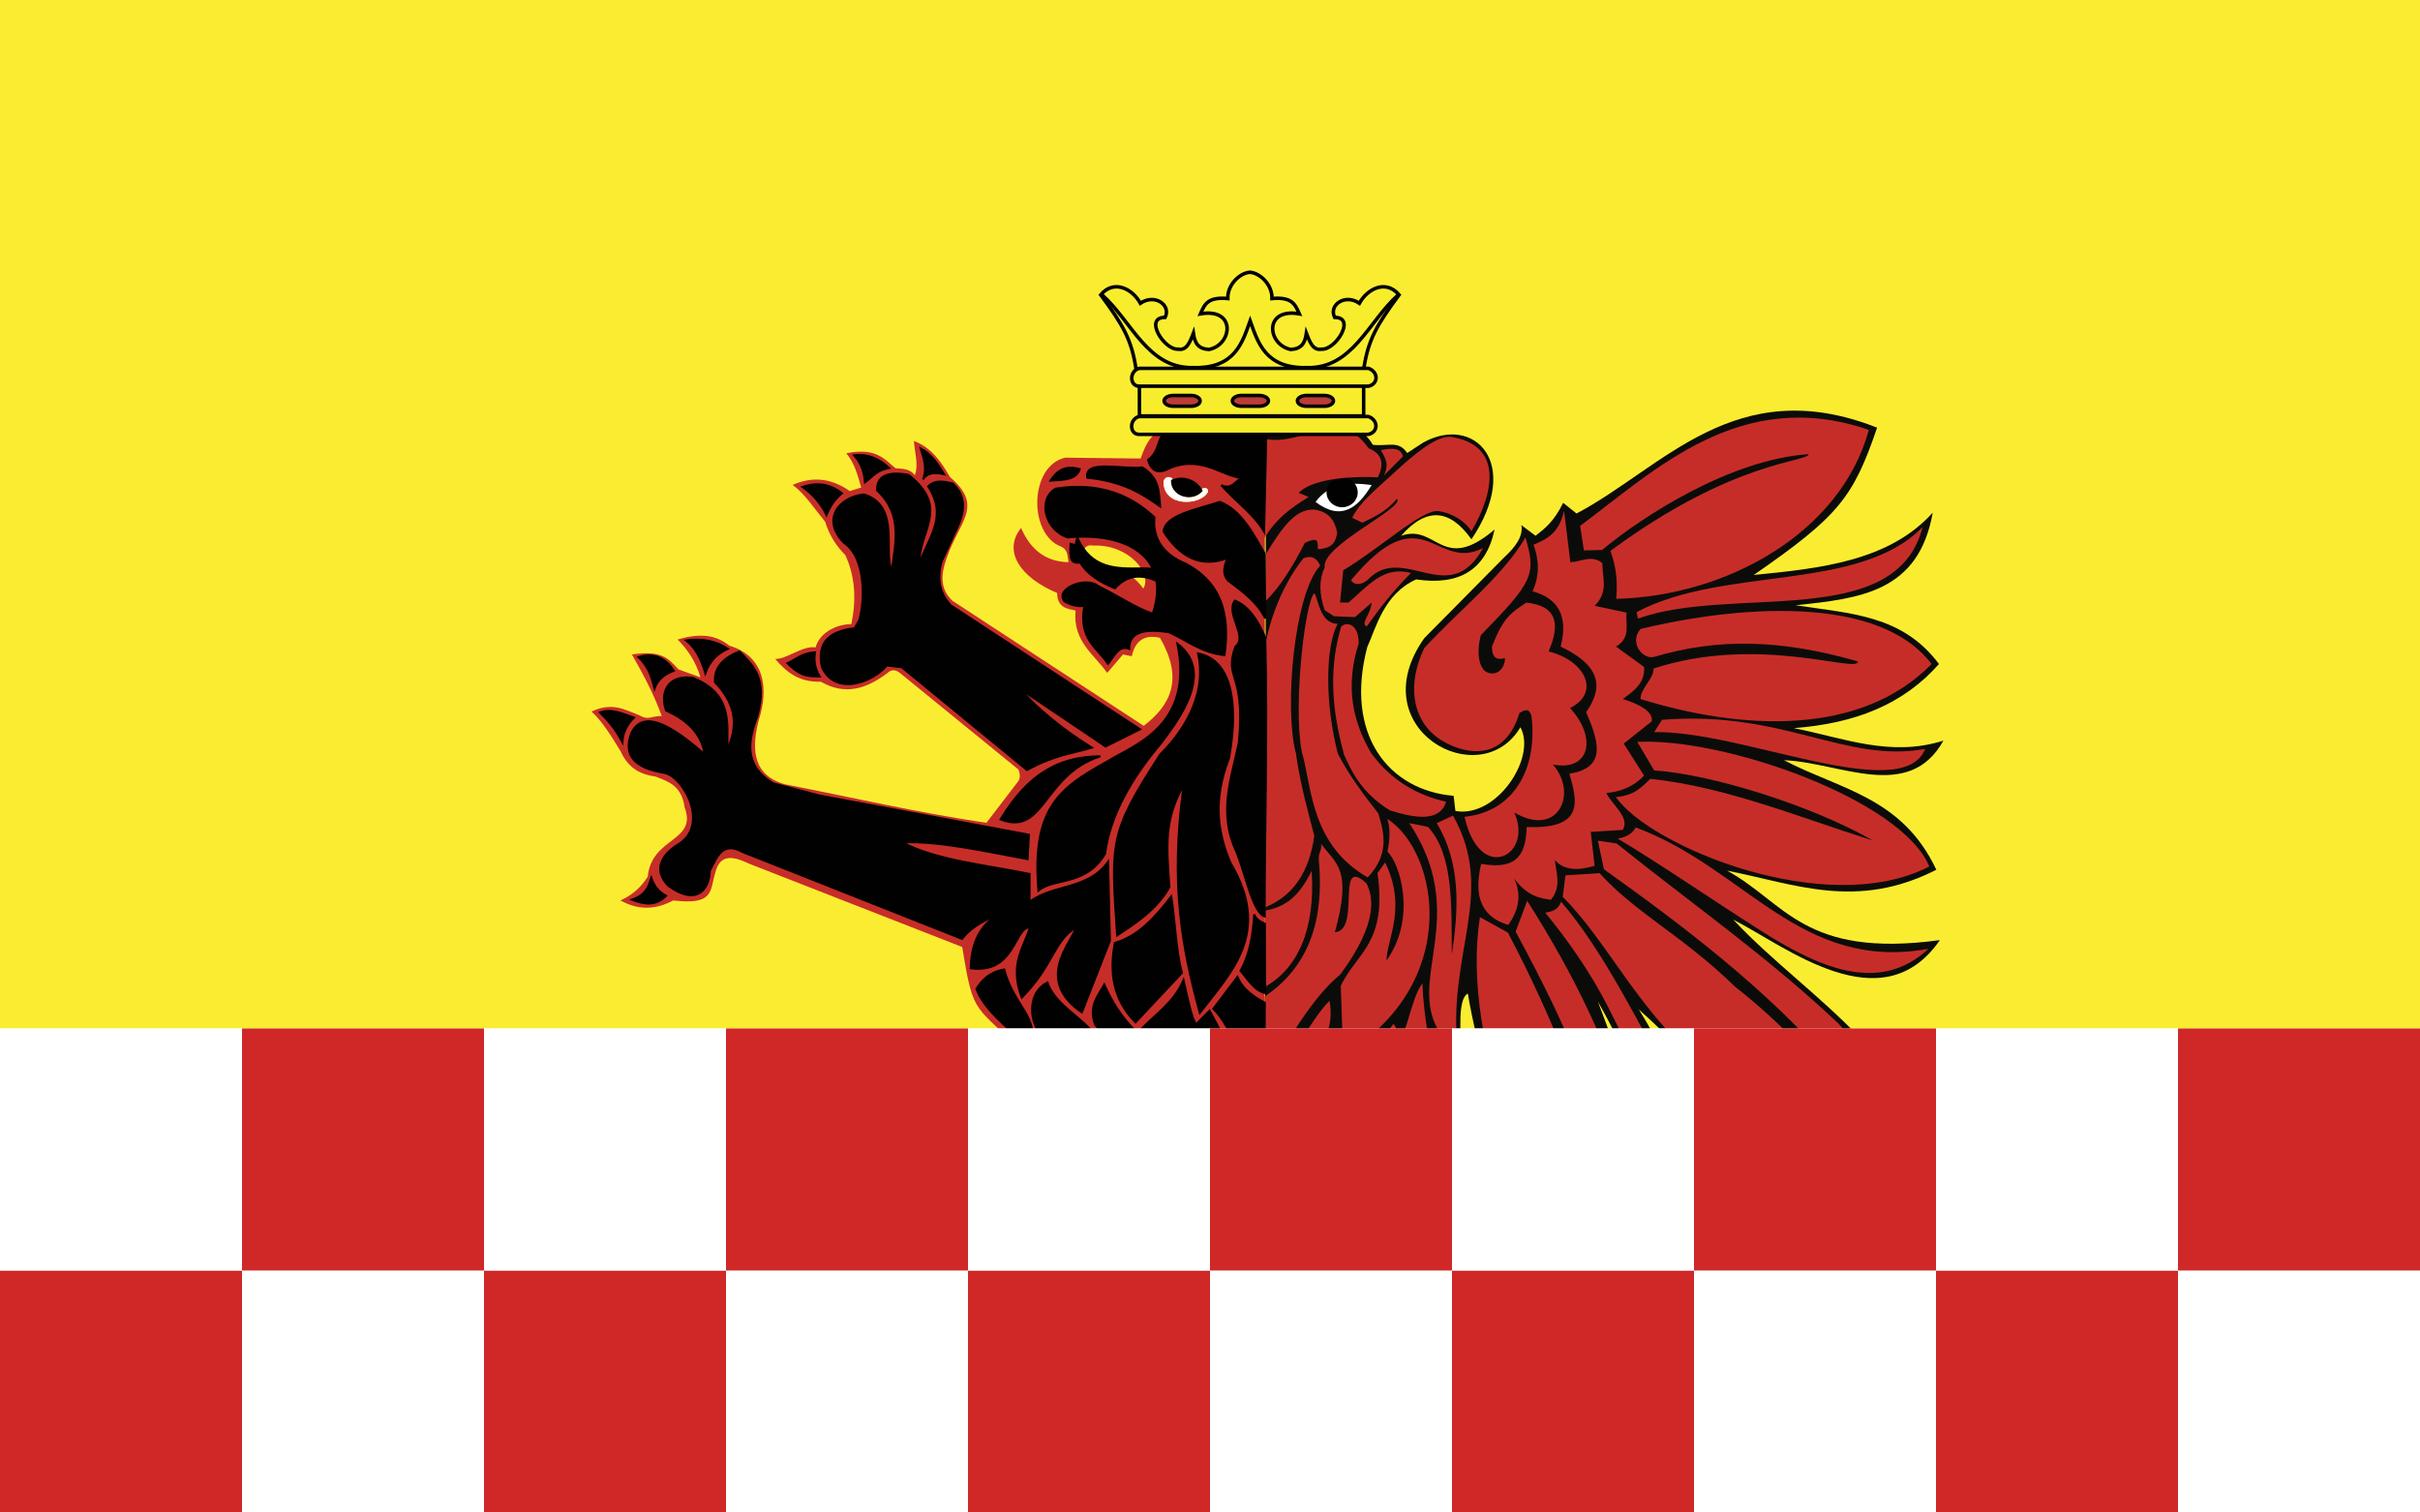 <?xml version="1.0" encoding="utf-8"?>
<!-- Generator: Adobe Illustrator 26.5.1, SVG Export Plug-In . SVG Version: 6.00 Build 0)  -->
<svg version="1.1" xmlns="http://www.w3.org/2000/svg" xmlns:xlink="http://www.w3.org/1999/xlink" x="0px" y="0px"
	 viewBox="0 0 11338.6 7086.6" style="enable-background:new 0 0 11338.6 7086.6;" xml:space="preserve">
<style type="text/css">
	.st0{fill:#FAED31;}
	.st1{fill:none;}
	.st2{fill-rule:evenodd;clip-rule:evenodd;fill:#0B0C09;}
	.st3{fill-rule:evenodd;clip-rule:evenodd;fill:#FAED31;}
	.st4{fill-rule:evenodd;clip-rule:evenodd;fill:#FFFFFF;}
	.st5{fill-rule:evenodd;clip-rule:evenodd;fill:#010101;}
	.st6{fill-rule:evenodd;clip-rule:evenodd;fill:#C72D28;}
	.st7{fill:#C72D28;}
	.st8{fill-rule:evenodd;clip-rule:evenodd;fill:#F8ED2D;}
	.st9{fill-rule:evenodd;clip-rule:evenodd;fill:#E84124;stroke:#010101;stroke-width:9.304;stroke-miterlimit:4.016;}
	.st10{fill-rule:evenodd;clip-rule:evenodd;fill:#010101;stroke:#010101;stroke-width:9.304;stroke-miterlimit:4.016;}
	.st11{fill:none;stroke:#010101;stroke-width:9.304;stroke-miterlimit:4.016;}
	.st12{fill:#F8ED2D;stroke:#010101;stroke-width:16.483;stroke-linecap:round;stroke-linejoin:round;}
	.st13{fill-rule:evenodd;clip-rule:evenodd;fill:#F8ED2D;stroke:#010101;stroke-width:16.483;stroke-miterlimit:4.016;}
	.st14{fill:#F8ED2D;stroke:#010101;stroke-width:16.483;stroke-linecap:round;stroke-linejoin:round;stroke-miterlimit:4.016;}
	.st15{fill:none;stroke:#010101;stroke-width:16.483;stroke-miterlimit:4.016;}
	.st16{fill:#BE3B36;stroke:#010101;stroke-width:16.483;stroke-linecap:round;stroke-linejoin:round;}
	.st17{fill-rule:evenodd;clip-rule:evenodd;fill:#010101;stroke:#010101;stroke-width:9.268;}
	.st18{fill:#FFFFFF;}
	.st19{fill:#D02727;}
</style>
<g id="Layer_1">
	<rect class="st0" width="11338.6" height="7086.6"/>
	<path id="path2902" class="st1" d="M12210.3,3575.6C12212.4,3575.6,12214.4,3575.6,12210.3,3575.6z"/>
	<path id="path2954" class="st1" d="M11015.8,5756.5C11014.8,5756.5,11013.9,5756.5,11015.8,5756.5z"/>
	<g id="g2494" transform="translate(-4,-12)">
		<g id="g7570" transform="matrix(1.004,0,0,1.004,466.423,6.057e-2)">
			<path class="st2" d="M5445,7071h1253.1c0.9-5.4,1.9-10.9,3.1-16.3c-8.4-205.9-163.3-276.6-311.7-353.3
				c24.4,132.7,100.6,321.7-182.9,345c-297.9-31.6-452.2-176.7-540.3-374c224.1,306.2,466.3,232.1,494.6,307.5
				c36-160.7-376.8-134.4-482.1-502.9c157.1,245.5,409.6,194.6,507,349.1c85.3-471.5-579.3-265.6-482.1-939.3
				c227.2,529.2,515.1,430.5,581.8,710.7c64-30.5,62.8-60.6,79-120.5l573.5,403.1c27.5,83.7,12.5,139.2-8.2,190.8H7147
				c13.9-48.7,33.6-93.9,77.8-124.3l403.1-224.4c55.1,40.8,114.1,73.8,191.2,70.7c6.2,40.2,12.2,80.3-24.9,120.5
				c167.9-33.9,191.4-144.7,195.3-266c23.6-163.2-55.3-210.9-199.5-199.5c56.1-169.4,147-47.6,241-87.3
				c42.8,59.6,36.7,110.8,24.9,170.4c118.7-65.8,155.5-157.3,141.3-278.5c11.9-187.4-101.2-249.7-195.3-261.8
				c-172.9,25-204.3,128.5-286.8,203.6c-25.1-86.2,15.4-160.4,112.2-224.4c-75.3-25.6-157.7-34.7-266,16.6
				c-96.2-16.9-147.1,46.7-178.7,103.9c-22.5,157.4,16.4,336.6-128.8,453c-68.3,65.8-146.5,76.8-236.9,20.8l-361.6-270.1
				c72.9,12.3,149.4,45.8,212-4.2l-157.9-174.5h187c-256.3-329.7-468.5-653.4-527.8-1059.8c-50.9-64.2-108.4-95-170.4-103.9
				l49.9-83.1c33.5,39.1,67.8,75.1,112.2,70.7c-6.4-119.2-17.6-267.2,29.1-290.9c87.1,519.3,367.2,1245.3,785.5,1533.6
				c181.1-468.5-4.6-1041.7-178.7-1496.2c290.1,510,467,1188.3,1030.7,1122.1c-544.7-327.4-606.7-717.1-839.5-1084.7
				c383.6,335.6,595.9,763.1,1400.6,872.8c-67.3-642-605.4-912.9-960-1292.5c241.1,122,692.9,489.4,964.2,95.6
				c-635.4,86.4-722.4-177.7-993.3-324.2c319.1,62.8,605,185.5,976.7-4.2c-159.4-339.3-450-374.5-710.7-511.2
				c261.6,10.5,582.3,198.2,743.9-91.4c-249.2,79.2-469.6-14-698.2-58.2c288.2-22.2,511-111,677.4-299.2
				c-170.8-229.5-413.7-235.2-669.1-274.3c304-31.8,574.5-62.3,640-432.2c-203.3,226.1-523.5,260.2-835.3,290.9
				c394.1-272.8,464.3-360.1,575.7-687.5c-662.4-261.3-999.3,187.9-1402.7,400.7l-62.3-49.9c-43,87.6-85.9,120.2-128.8,153.8
				l-66.5-49.9c10.1,51.3-27,102.5-83.1,153.8l-369.9,374c-299.2,424.5,262.1,730.8,448.8,415.6c77.2,142.2-112.3,425.6-303.4,390.7
				l-8.3-70.7c-303.4-25.4-510.3-285-403.1-694.1c39.9-86,76.4-248.6,228.6-315.8c196.7,29.3,324.1-40.4,365.7-232.7
				c-246.2,208.4-268.9-29.2-436.4,29.1c120.9-137.7,229.6-122.6,328.3,16.6c240.4-356.6,11.6-583.6-225.3-451.5
				c-34.1,21.8-48.7,31.7-74.4,48.7c-41.2-60.7-88.2-30-160.5-38.4c-11.3-19.9-24.5-35.8-39.1-48.3c-110.8-94.8-307.6,1.6-457.6-9
				c-0.7,0-1.5-0.1-2.2-0.2l0,9.1l0,24.2v0l-0.1,71.5v0.2l-0.5,377.3l-0.7,500.9v0l0,32.7v0.2l-0.7,445.3c0,0,0,0,0,0l-0.6,403.6
				c0,0,0,0,0,0l0,8.1v0.6l-0.5,342.3l0,15.6l-0.5,355.2v0l-0.1,44.2v0l-0.2,127.5v0.2l-0.6,382.2l-0.8,574.1v0.2l-0.1,53.9v0
				l-0.1,55.4l0,18l-0.1,81.5l-0.1,69.1v0.3l-1.5,1047.4"/>
			<path class="st3" d="M6264.3,7071c-14.5,2.4-30.1,4.2-46.8,5.2c-15.9-1.5-31.3-3.2-46.3-5.2H6264.3z"/>
			<path id="path2388" class="st4" d="M5940.6,2275.3c-64.7,107.5-142.1,169.5-261.8,79C5740.1,2269.5,5835.3,2261,5940.6,2275.3z"
				/>
			<path id="path2390" class="st5" d="M5730,2309.6c-0.1,38.3,32.4,69.4,72.6,69.5s72.8-30.9,72.9-69.1c0-0.1,0-0.2,0-0.3
				c0.1-38.3-32.4-69.4-72.6-69.5c-40.2-0.1-72.8,30.9-72.9,69.1C5730,2309.4,5730,2309.5,5730,2309.6z"/>
			<path id="path2392" class="st6" d="M5446.9,2060.6c178.6,33.9,341.4-155.8,479.4,43.5c54.8,22,78.6,61.8,43.5,135.2
				c-155.4-6.9-313.5,13.2-369.9,72.7l46.4,19c-89.1,56.5-147.6,97.5-207.6,193.1L5446.9,2060.6z"/>
			<path id="path2394" class="st6" d="M6305.7,2050.3c1.6,0.1,3.1,0.4,4.6,0.6c235.4,35.2,210,246,96.2,439.9
				c-27.2-41.6-80.5-82-152.9-93.5c-71-14.1-281.5,178.3-445.7,276l-14.8,150.6h39.4c88.5-75.4,162.7-173.5,291.1-137.9
				c-87.7,89.2-144.4,162.8-205.9,249.1c-2-0.8-3.8-1.8-5.2-2.9c-1.3-1-2.4-2.3-3.2-3.5c-0.3-0.5-0.6-1.2-0.9-1.7
				c-7.6-19,30-58.9,31.9-103.1l-77.3,67.8l-98.5-3.8l-43.2-28.4c-26.8-78.1-26.4-144.5,0-199.8c-17.3-102.3,377.8-278.8,337.1-320
				c-53.6,63.3-107.4,84.6-161,111.5l-47.8-22.9c34.6-72.5,117.5-137.9,187.7-203C6140.1,2129.8,6239.6,2048.1,6305.7,2050.3z"/>
			<path id="path2396" class="st6" d="M5446.9,2597.2c76.6-124.7,137-209.8,223.4-207.3c74.4,9.1,99.4,55.4,109.5,109.2
				c-7.4,38.5-18.3,71.9-90.6,75.5c0.5-43.3-0.6-56.2-60.4-29.3c-64.3,124.3-114.1,201.6-182,270.9V2597.2z"/>
			<path id="path2398" class="st6" d="M6460.5,2569.7c-225.3,113.9-279.9-255.3-616.3,149.9c20,32.1,63.3,13.7,78.2-2.1
				C6089.2,2542,6301.9,2857.5,6460.5,2569.7z"/>
			<path id="rect2400" class="st6" d="M6086.6,2141.9c-9.7-40.7-49.3-40.1-103.1-29.3c32.3,53.6,33,74.9,14.6,118L6086.6,2141.9z"/>
			<path id="path2416" class="st6" d="M5653.5,2611.3c17.2,1.2,34.1,11.6,46.9,40c-123.6,136-167.1,664.6-114.7,871.4h0.6
				c0.2,1.1,0.1,2.1,0.3,3.2c0.9,3.2,1.7,6.2,2.6,9.3h-1.2c20.5,138.8,52.6,254.2,84.9,376.8c-22.7,164.7-95,280.2-230.8,334.8
				l4.3-728.7l5.8,0.3c-56.7-184.4-60-607.9,169.1-900.4C5631.5,2613.7,5642.5,2610.6,5653.5,2611.3z"/>
			<path id="path2418" class="st6" d="M5673.2,2780.8c17.5,21.7,24.9,142.6,108.9,142.2c-60,110.8-58.3,378.9,0.6,605.9
				c0,0.1,0,0.2,0,0.3c56,106.8,122.1,193.2,188.8,278.6c29,95.4,51.7,191.6-49.5,298.9c-256.5-148.2-260-400.7-302.1-567.1
				c-0.1-0.5-0.5-1-0.6-1.4c0-0.1,0-0.2,0-0.3c-0.1-0.2-0.2-0.4-0.3-0.6c-0.8-1.9-1.6-3.7-2.3-5.8c-0.9-4.2-1.8-8.6-2.6-13
				c0-0.1,0-0.2,0-0.3C5572.7,3295.6,5632.4,2807.4,5673.2,2780.8z"/>
			<path id="path2420" class="st6" d="M5828.5,2924.7c25.8,1.7,52.2,28.9,51.6,89.2c-65.5,205.8-25.8,368,57.6,511.7
				c91.8,126.2,211.4,196.6,350.7,227.9c-30,92.7-136.7,79.4-262.4,40.5c-131.3-81.1-178.5-178.5-217.2-267h1.4
				c-60.6-220.7-66.4-409.2-11.6-591.7C5807.1,2927.9,5817.8,2924,5828.5,2924.7z"/>
			<path id="path2894" class="st6" d="M6931,2580.7l-17.6-114.8c344.1-254.6,746.7-654.8,1347.3-447.8
				c-131.8,483.1-666.6,775.7-1178.9,788.4c9.1-100.3-6.6-165.4-26.9-223.8c575.5-425.4,922.8-413.7,924.7-451.4
				c-361.7,24.3-771.4,286.8-963.8,447.2L6931,2580.7z"/>
			<path id="path2896" class="st6" d="M7177.2,2868.5c410.6-217.6,1035.6-91.3,1334.4-397c-123.5,486.6-888.4,268.8-1328.4,427.3
				L7177.2,2868.5z"/>
			<path id="path2898" class="st6" d="M7195.3,3274.2c468.8,145.1,1025.6,176.5,1358.3-163.5
				c-275.9-362.1-1036.6-242.8-1358.3-163.5c-54.3,62.3,9.2,144.3,63.6,130.2c298.9-89,594.4-81.3,950.9,21.2
				c3.6,58.9-463-127.6-953.9,33.3C7260.2,3174.6,7193.1,3227.5,7195.3,3274.2z"/>
			<path id="path2900" class="st6" d="M7295.3,3371.1l-36.3,57.5c408.4-8.9,1157.8,344.1,1264.8,78.1
				C8151.2,3575.6,7860.6,3325.1,7295.3,3371.1z"/>
			<path id="path2904" class="st6" d="M7180.2,3474.1l78.7,133.2c270.5,17.7,742.1,166.6,1020.5,327.1
				c-346.2-109.4-692.5-252.6-1038.7-287.7c-39,37.9-74.6,78.1-160.5,84.8c158.6,230.3,983.2,572.2,1462.7,324
				C8413.2,3742.5,7584.8,3453.3,7180.2,3474.1z"/>
			<path id="path2906" class="st6" d="M6658.2,2520c-106.1,182.2-314.4,343.9-471.9,515.9c-81.1,168.6-55.5,324.5,52.1,411.3
				c77.1,62.2,310,160.6,391.7-107.4c22.8-15.1,44.5-25.3,56,12c28.9,225.8-66.3,446-311.9,471.9c70.1,316.9,323.4,181.3,231.9-20
				c206.4,120.7,298.4-91.2,180-223.9c171.4,33.3,209.1-123,80-263.9c143.2-69.7,73.8-220.9-100-263.9
				c52.8-122,45.1-212.2-104-227.9c-73.3,49-106.6,69.8-160,203.9c-0.8,41.8,11.7,68.7,60.5,55c0.8,45.5-34.2,82.2-76.5,69
				c-43.1-11.4-59.3-88.8-36-176C6692,2728,6710.1,2694.4,6658.2,2520z"/>
			<path id="path2914" class="st6" d="M6940.3,3337.1c76.1-107.6,82.2-212.2-117.7-307.8c36.5-141.6-10.9-225-131.3-258
				c35.7-79.3,29-150,4.5-217.3c59.3-25.3,118.6-50.6,142.6-158.4l29.4,239.9c49.8-1.7,99.6-36.6,149.4,4.5
				c-0.9,66.4,31,132.8-36.2,199.2l149.4,31.7c-7.7,54.3,23.3,115-49.8,158.4l131.3,95.1c5.5,73-46,111.8-99.6,149.4
				c90.9,29,141.4,63,135.8,104.1l-131.3,104.1l95.1,149.4c-52,54.4-112.5,75.2-176.5,81.5c29.5,57.3,111.6,114.7,76.9,172
				l-149.4,9.1l18.1,158.4c-78.1,23.4-143.6,21.7-185.6-27.2c6.1,61.9,32.2,123.7-18.1,185.6c-57.3-6.7-114.7-21.5-172-99.6
				c37.4,79.1,19.8,150.2-27.2,217.3c-136.6-41.1-158.6-147.8-126.7-285.2c183.2,32.5,208-61.7,212.7-172
				c268.8,10.5,237.2-117.7,199.2-248.9c179.1-27.5,134.8-155.6,76.9-289.7V3337.1L6940.3,3337.1z"/>
			<path id="path2923" class="st6" d="M6320.3,3818.3c204.9,362.4-32.7,649.9,23.4,1103.4c-332.3-266,97-579.4-227.7-1068.4
				l87.6,17.5c120.4,131.1,108.8,368.8,110.9,595.5c33.6-217.2,41.3-428.5-70.1-613L6320.3,3818.3z"/>
			<path id="path2925" class="st6" d="M7172.4,3873.2c511.6,188.9,767.3,674.7,1366.8,566.6c-221.5,205.6-490.6,99.5-768.6-75.8
				c-228.5-144.2-478.4-317.3-681.9-438.6C7127.3,3920,7161.2,3899,7172.4,3873.2z"/>
			<path id="path2927" class="st6" d="M6845,4096.9l159-10.3c167.2,185.7,389,292.4,633.4,530.9c271,211.1,411.5,411.1,602.7,559.1
				c-29.7-73.7-52.1-83-159-205.2c-305.6-349.3-687.1-639.3-1056.6-902.7l-28.2-133.4l87.2,12.8
				c345.2,277.5,700.5,524.7,1033.5,838.6c217.7,236.1,404.5,481.7,446.2,771.9C8134,5524.9,7776,5282,7449,4948.4
				c-276.6-244-411-544.6-616.8-751.4L6845,4096.9z"/>
			<path id="path2934" class="st1" d="M6824.5,4220C6819.4,4235.4,6814.2,4250.8,6824.5,4220z"/>
			<path id="path2936" class="st6" d="M6824.5,4220c-13.7,38.9-43.3,46.1-73.8,51.3c99.4,120.8,208.8,274.3,291.7,437.1
				c256.1,502.9,474,1093.9,905.5,1079.8C7479.4,5583.1,7222.6,4681.1,6824.5,4220z"/>
			<path id="path2938" class="st6" d="M6666.4,4215.7l-54,143.9c264.5,490.5,410.7,826.1,463.3,1345
				c-68.7-71.3-38.5-461.3-499.3-1340.5l-130.4-72c-90.9,561,230.4,1436.2,719.7,1862.3C7323.2,5571.7,7101,4898.1,6666.4,4215.7z"
				/>
			<path id="path2940" class="st6" d="M6014.2,3986.3c56.4,51.5,139.3,306-4.5,508.3c1.2-99.4,97-245.1-6.2-457.7l-35.7,49.6
				c46.6,326.6-96.9,370.5-171.3,525.6l10.7,323.4c551.9-328.4,451.6-941.6,206.9-1102.1C6029.6,3886.5,6024.5,3936.8,6014.2,3986.3
				z"/>
			<path id="path2942" class="st6" d="M5660.6,4075.9c-64.2,130.8-131.2,169.7-219.6,186.3v355.9
				C5592.8,4534.6,5679.1,4352,5660.6,4075.9z"/>
			<path id="path2944" class="st6" d="M5705.1,3950.8c2.4,36.5-14.6,37.1-10.9,77.9c24.6,269.4-41.4,491.7-253.3,633.8l6,397.6
				c90.1-184.2,223-399.8,347.1-500.4c185.1-249.8,150.1-370.5,122.3-425.4c-147.3-135.7-23.4,220-147.3,228
				C5850.6,4067.4,5774.5,4044,5705.1,3950.8z"/>
			<path id="path2946" class="st6" d="M5805.2,5060.1c58.7-183.5,154.5-142.3,236.3-269.7c27.9,26.7,21.2,84.5-25,177.9
				c86.7-85.4,103-296.7,161.2-367c13.3,386.9,138.6,201-336.4,731.2C5838.6,5239.8,5842.5,5118.2,5805.2,5060.1z"/>
			<path id="path2948" class="st6" d="M5446.9,5124c99-125.1,198.1-342.1,297.1-442c19.8,117.1-20.5,174.1-58.4,233.5l66.7-38.9
				c16.6,29.5,14.7,98.5-5.6,150.1C5514.6,5258,5599,5705.2,5441,5799.6L5446.9,5124z"/>
			<path id="path2950" class="st6" d="M6825.5,6074.8c-199.2-272.2-420.8-588.5-475.4-998.1c-40.9-42.7-73.3-96-169.6-69.5
				L5858,5390.9c-107.9,142.9-32,315.8,80.6,436.5c-5.1-186.6-26.3-334,91.7-469.8c-46.2,235-54.6,350.6,266.9,600.5
				c60-116-24-300.6-116.8-489.3c-82.8-90.6-58-217.1,72.3-294.7c73.2,128.8-62.8,130.4-55.6,236.3
				C6360.1,5915.2,6581.4,6064.5,6825.5,6074.8z"/>
			<path id="path2952" class="st6" d="M6811.6,6275c-112.7-186.3-348.5-230.7-447.6-408.7c8.2,46.9,3.8,91.2-25,130.7
				c93.5,37.2,160.2,128.1,216.8,239.1C6664.6,6268.7,6747.2,6279.4,6811.6,6275z"/>
			<path id="path2956" class="st6" d="M5977.5,5660.6c76.5,273.7,620,435.9,542.1,722.8C6292,6189.4,5927.1,6132.7,5977.5,5660.6z"
				/>
			<path id="path2958" class="st6" d="M5777.4,5635.6c-121.8,115.1-14.9,283.8,25.6,379.4c109.6,258.4,404.9,327.9,497,504.6
				c70.4-275.4-263.7-344.7-355.6-606.6C5907,5806.4,5829.7,5819.9,5777.4,5635.6z"/>
			<path class="st6" d="M5436.1,7071l0.2-1117.6l0-79.4v-17.3c1.6-0.6,3.2-1.2,4.8-1.8c0.1,0,0.1,0,0.2-0.1c2.6-1,5.2-2.2,7.8-3.4
				c190.5-91.8,112.8-655.8,312.9-771.7c27.5,20,5.6,224.5,45.7,299.9c-280.7,564.9-262.3,1212-195.7,1691.4H5445"/>
			<path id="path2962" class="st6" d="M5663.3,6050.9c40.1,495.3,507.9,327.5,501.9,729.7
				C5975.4,6579.3,5576.3,6725.8,5663.3,6050.9z"/>
			<path class="st6" d="M6171.2,7071h-340.7c-135.2-126.4-207.3-281.9-204.2-410.4C5736.9,6852.9,5850.2,7027.3,6171.2,7071z"/>
			<path class="st6" d="M6681.2,7071h-416.9c179.2-29.5,190.4-155.4,174.9-302.6C6584.3,6792.3,6685.7,6937.7,6681.2,7071z"/>
			<path class="st6" d="M5711.1,7071h-60.7c-15.1-69.7-27-143.1-36.3-219.5C5642.7,6929.3,5675.1,7002.9,5711.1,7071z"/>
			<path class="st7" d="M8052.5,6337.3c-69.8,18.3-157.8-7.9-227.6-30.6c-90,185.7-371.6,330.4-443.6,384.6
				c127.3-63.7,248.5-109.2,391-218.6c77.2,2.6,168.2-20.5,190.9,83.1c18.4,86.6-1.2,162.4-153.9,200.1
				c-76.1,20.2-137-20.4-197-64.7c-153.8,116.1-297.3,180.9-443.4,258.6l-39.4,121h-172.1c58.9-168.5,3.7-244-102.5-278
				l-504.9-363.3l0.4-100.7c193.4,126.6,374.5,277.6,580.1,379.8l-383.4-291.4l-8.4-157.1l51.5,9.3l424.8,332.3
				c21.6,30.2,61,35.5,197.1,0.2c113.9-58.9,133.7-127.2,169.3-194l24.6-280.2c17.6-114.7,89.8-127.2,172.4-120.1
				c36.7,23,81.5,43.3,93.9,85.5c20.2,24.2,26.8,57.2-4.7,114.7c-26.9,86.2-125.9,172.4-197,258.6l-135.5,166.3
				c144.9-113.7,272.9-302.5,392.8-401.1c95.6-103,178-233.8,296.7-205.5C8246.5,6083.6,8147.6,6311.8,8052.5,6337.3z"/>
			<path id="path2976" class="st8" d="M7969.4,6685.2c-34.9,35.2-60.5,77.3-126.2,89.3c22.2,28.5,5.7,72.4-12.3,117
				C7939,6839.6,7948,6760.7,7969.4,6685.2z"/>
			<path id="path2978" class="st8" d="M8178.7,6263.4c-34.2,39.5-64.2,85.4-113.9,101.6c25.5,27.2,40,63.2,24.6,123.2
				C8172.8,6431.1,8164.7,6343.5,8178.7,6263.4z"/>
			<path id="path2980" class="st8" d="M7781.5,5974c-66.5-12.5-126.4,1.5-184.7,21.6c38.7,21.2,78.8,39.4,101.6,92.4
				c20.3-66.9,59.6-86.1,95.4-113.9H7781.5z"/>
			<path id="path2968" class="st5" d="M6839.4,7445.7C6838.4,7447.7,6837.4,7449.8,6839.4,7445.7z"/>
			<path id="path2981" class="st9" d="M5442.2,5133.4C5444.6,5133.4,5444.6,5133.4,5442.2,5133.4z"/>
		</g>
		<g id="g3221" transform="matrix(1.004,0,0,1.004,825.015,10.1)">
			<path id="path2236" class="st6" d="M4607.5,2006.5c-15,5.8-27.5,13.5-38.2,22.7c-32.9,28.3-48.5,70.6-64.3,112.6l-352.6-4.1
				c-168.1,40.5-170.1,356.1-20.5,414.1c36.6,15.5,31,46.8,36.9,73.8c-102.6-1.8-176.3-55.3-221.4-159.9
				c-87.6,108.4-2.9,232,168.1,303.4c1.4,68.3,44.8,73.5,86.1,82c-13.5,144,85.9,203.4,147.6,291.1l73.8-86.1l41,8.2
				c16.5-74.8,61.2-101.8,131.2-86.1c112.7,194,49.1,315.1-75.4,411l-892.1-583.2c-60.2-55.9-54.2-124.5-28.7-196.8
				c61.2-179.5,176.3-243.3,16.4-381.3c-41.6-73.6-89.8-139.2-168.1-168.1c3.2,53.6,22.8,109.9,4.1,159.9
				c-21.7-30.4-56.5-30.2-90.2-32.8c-52.5-42.9-90.4-97.7-229.6-69.7c40.3,47.6,53,104.4,69.7,159.9l-53.3,16.4
				c-93.3-65.4-181.4-65.9-266.5-28.7c56.9,41.5,102.2,112.1,151.7,172.2c20,65.6,53.8,114.8,94.3,155.8
				c46,100.8,51.5,208.7,27.7,321.9c-53.2-0.8-143.5,28-167,108.6c-58.9-10.8-138.5,57.8-188.6,53.3
				c51.7,61.4,112.6,110.4,213.2,106.6c115.7,66.9,216.3,31.1,311.6-41c17.1-16.2,36.2-16.7,57.4,0l553.4,451
				c6.6,17.8,9.7,35.5,0,53.3l-149.7,195.3c-332.2-49.6-611.6-115.6-942.9-180.4c-102.9-30.5-168.9-104.1-120.9-293.7
				c49.8-154,29.8-302.2-135.3-352.6c-51.8-40-116.8-66.1-241.9-28.7c49.3,48.9,86,106.8,106.6,176.3l-102.5-36.9
				c-50.3-55.3-81.7-89.4-217.3-69.7c49.3,87,98.1,175.7,139.4,287c-52.6,0.4-62.9,22.1-106.6-4.1c-65.3-24.6-124.6-62.5-221.4-16.4
				c50.5,45.3,92.8,115.2,135.3,184.5c39.8,86.8,99.8,109.4,164,118.9c58.6,23.2,120.4,40.6,135.3,143.5
				c60.6,161.9-154.5,137-172.2,323.9c-27.4,41.9-63,81-127.1,110.7c91.2,50.5,171.2,39.7,246,0c192.2,22.3,169.9-43.1,196.8-131.2
				c22.3-87.8,84.7-75.3,155.8-41l996.2,389.5c54.7,338.1,54.6,255.5,311.6,520.6c14.2-23.6,13.1-60.2,53.3-61.5
				c55.2,20.9,75.5,47.4,196.8,57.4c47.2,6,84,30.8,110.7,73.8l739.2-190.3v-1.3l0-133.3v-5.6l0-28.6l0-16.4l0-28l0.1-295.5l0-60.1
				l0-112v-0.3l0.2-670.6v0l0.1-448.7v0l0-48.6l0-87.9l0.1-204.4v-0.3l0-170.7v0l0.1-185.1v-10.5l0.1-283.7l0-17.7v-4.3
				L4607.5,2006.5z M4656,2239c-6.6,25.4,0.4,45.7,14.1,59.9c0.4,0.4,0.9,0.8,1.3,1.2c0.3,0.3,0.6,0.5,0.9,0.8
				c0.4,0.3,0.8,0.7,1.2,1c0.4,0.3,0.8,0.7,1.2,1c0.3,0.3,0.6,0.5,1,0.7c0.2,0.1,0.3,0.2,0.5,0.4c0.2,0.1,0.3,0.2,0.5,0.4
				c0.5,0.4,1.1,0.8,1.6,1.2c0.6,0.4,1.1,0.8,1.7,1.2c0.3,0.2,0.7,0.4,1,0.7c0.6,0.4,1.2,0.8,1.8,1.1c0.3,0.2,0.5,0.3,0.8,0.5
				c0.6,0.3,1.2,0.7,1.7,1c0.8,0.4,1.5,0.8,2.3,1.3c0.8,0.4,1.7,0.9,2.5,1.3c0.3,0.1,0.5,0.3,0.8,0.4c0.9,0.4,1.8,0.8,2.7,1.2
				c0.6,0.3,1.2,0.5,1.9,0.8s1.3,0.5,1.9,0.7c1.2,0.4,2.4,0.9,3.6,1.3c0.2,0.1,0.5,0.2,0.7,0.2c0.8,0.3,1.6,0.5,2.5,0.8
				c0.3,0.1,0.7,0.2,1,0.3c0.7,0.2,1.3,0.4,2,0.5c1.6,0.4,3.3,0.8,4.9,1.1c0.5,0.1,1.1,0.2,1.7,0.3c0.6,0.1,1.1,0.2,1.7,0.3
				c0.5,0.1,1.1,0.2,1.6,0.2c0.8,0.1,1.6,0.2,2.4,0.3c0,0,0,0,0.1,0c0.8,0.1,1.6,0.2,2.4,0.3c0.2,0,0.3,0,0.5,0.1
				c0.5,0,0.9,0.1,1.4,0.1c0.4,0,0.7,0,1.1,0.1c0.5,0,0.9,0,1.4,0.1c0.5,0,1,0,1.5,0c0.1,0,0.2,0,0.3,0c0.7,0,1.5,0,2.2,0
				c1.1,0,2.2,0,3.3-0.1c0.5,0,1,0,1.5-0.1c0.1,0,0.3,0,0.4,0c0.9-0.1,1.7-0.1,2.6-0.2c0.1,0,0.2,0,0.4,0c0.3,0,0.6-0.1,0.9-0.1
				c0.4,0,0.9-0.1,1.3-0.1c0.5,0,0.9-0.1,1.4-0.2c0.5-0.1,1-0.1,1.5-0.2c0.5-0.1,1-0.1,1.5-0.2c0.7-0.1,1.3-0.2,2-0.4
				c0.1,0,0.3,0,0.4-0.1c0.1,0,0.3,0,0.4-0.1c1.1-0.2,2.3-0.5,3.4-0.8c0.3-0.1,0.6-0.1,0.9-0.2h0c0.5-0.1,0.9-0.2,1.4-0.4
				c0.1,0,0.2,0,0.3-0.1c0.3-0.1,0.5-0.1,0.8-0.2c0.4-0.1,0.7-0.2,1.1-0.3c0.3-0.1,0.6-0.2,0.9-0.3c1-0.3,2-0.6,3-1
				c0.4-0.1,0.8-0.3,1.2-0.4c0.6-0.2,1.2-0.4,1.7-0.7c0.5-0.2,1-0.4,1.5-0.6c0.5-0.2,1.1-0.4,1.6-0.7c0.3-0.1,0.5-0.2,0.8-0.4
				c0.1,0,0.2-0.1,0.3-0.2c0.6-0.3,1.1-0.5,1.7-0.8c0.6-0.3,1.2-0.6,1.8-0.9c0.1-0.1,0.2-0.1,0.4-0.2c8.6-6.1,15.1-14.8,18-26.2
				c0.5-0.5,1.1-1,1.6-1.4c13.4-10.5,34.6-3.1,28,14.8c-33.5,61.9-206.1,72.3-206.4-49.3c6.1-27.2,33.9-25.7,43.5-11.4
				C4655.7,2238.5,4655.9,2238.7,4656,2239z M4284.5,2548c168.4-6.8,276.6,133.9,232.9,200.5c-38.2-55.4-108.4-107.1-243.6-121.8
				C4230.7,2636.8,4217.4,2533.5,4284.5,2548z"/>
			<path class="st4" d="M4818.4,2299.1c-33.5,61.9-206.1,72.3-206.4-49.3c6.1-27.2,33.9-25.7,43.5-11.4c-2.8,1.1-5.5,2.4-8.3,3.7
				c-1.4,23.5,7.9,43,22.8,56.8c0.4,0.4,0.9,0.8,1.3,1.2c0.3,0.3,0.6,0.5,0.9,0.8c0.4,0.3,0.8,0.7,1.2,1c0.4,0.3,0.8,0.7,1.2,1
				c0.3,0.3,0.6,0.5,1,0.7c0.2,0.1,0.3,0.2,0.5,0.4c0.2,0.1,0.3,0.2,0.5,0.4c0.5,0.4,1.1,0.8,1.6,1.2c0.6,0.4,1.1,0.8,1.7,1.2
				c0.3,0.2,0.7,0.4,1,0.7c0.6,0.4,1.2,0.8,1.8,1.1c0.3,0.2,0.5,0.3,0.8,0.5c0.6,0.3,1.2,0.7,1.7,1c0.8,0.4,1.5,0.9,2.3,1.3
				c0.8,0.4,1.7,0.9,2.5,1.3c0.3,0.1,0.5,0.3,0.8,0.4c0.9,0.4,1.8,0.8,2.7,1.2c0.6,0.3,1.2,0.5,1.9,0.8c0.6,0.3,1.3,0.5,1.9,0.7
				c1.2,0.4,2.4,0.9,3.6,1.3c0.2,0.1,0.5,0.2,0.7,0.2c0.8,0.3,1.6,0.5,2.5,0.8c0.3,0.1,0.7,0.2,1,0.3c0.7,0.2,1.3,0.4,2,0.5
				c1.6,0.4,3.3,0.8,4.9,1.1c0.5,0.1,1.1,0.2,1.7,0.3c0.6,0.1,1.1,0.2,1.7,0.3c0.5,0.1,1.1,0.2,1.6,0.2c0.8,0.1,1.6,0.2,2.4,0.3
				c0,0,0,0,0.1,0c0.8,0.1,1.6,0.2,2.4,0.3c0.2,0,0.4,0,0.5,0.1c0.5,0,0.9,0.1,1.4,0.1c0.4,0,0.7,0,1.1,0.1c0.5,0,0.9,0,1.4,0.1
				c0.5,0,1,0,1.5,0c0.1,0,0.2,0,0.3,0c0.7,0,1.5,0,2.2,0c1.1,0,2.2,0,3.3-0.1c0.5,0,1,0,1.5-0.1c0.1,0,0.3,0,0.4,0
				c0.9-0.1,1.7-0.1,2.6-0.2c0.1,0,0.2,0,0.4,0c0.3,0,0.6-0.1,0.9-0.1c0.4,0,0.9-0.1,1.3-0.1c0.5,0,0.9-0.1,1.4-0.2
				c0.5-0.1,1-0.1,1.5-0.2c0.5-0.1,1-0.1,1.5-0.2c0.7-0.1,1.3-0.2,2-0.4c0.1,0,0.3,0,0.4-0.1c0.1,0,0.3,0,0.4-0.1
				c1.1-0.2,2.3-0.5,3.4-0.8c0.3-0.1,0.6-0.1,0.9-0.2h0c0.5-0.1,0.9-0.2,1.4-0.4c0.1,0,0.2,0,0.3-0.1c0.3-0.1,0.5-0.1,0.8-0.2
				c0.4-0.1,0.7-0.2,1.1-0.3c0.3-0.1,0.6-0.2,0.9-0.3c1-0.3,2-0.6,3-1c0.4-0.1,0.8-0.3,1.2-0.4c0.6-0.2,1.2-0.4,1.7-0.7
				c0.5-0.2,1-0.4,1.5-0.6c0.5-0.2,1.1-0.4,1.6-0.7c0.3-0.1,0.5-0.2,0.8-0.4c0.1,0,0.2-0.1,0.3-0.2c0.6-0.3,1.1-0.5,1.7-0.8
				c0.6-0.3,1.2-0.6,1.8-0.9c0.1-0.1,0.2-0.1,0.4-0.2c8.7-4.6,16.8-10.8,23.9-18.9c-1.2-3-2.7-5.9-4.2-8.7
				C4803.9,2273.7,4825.1,2281.1,4818.4,2299.1z"/>
			<path id="path2246" class="st10" d="M5081.4,2483.2c-47.7-81.8-127.2-135.7-200-217c49.1,22.9,65.4-19.7,95.5-34.9
				c-88.6-3.9-183.4-105.7-333.7-45.6c-51.3,28.1-87.6,20.1-103.2-37.5c71.2-53.9,27.5-134.3,123.3-136.7h428.8L5081.4,2483.2z"/>
			<path id="path3126" class="st10" d="M4596.4,2365.3c-84.4-59.2-171.9-116.8-340.4-134c-15.3-87.4,164.9-36.8,257.3-48.2
				C4595.3,2233.9,4589.7,2300.7,4596.4,2365.3z"/>
			<path id="path3128" class="st10" d="M4221.2,2191.1c-16.4,51.8-78.9,50-136.7,53.6C4113.1,2201.4,4150.1,2170.7,4221.2,2191.1z"
				/>
			<path class="st5" d="M4794.7,2292.9c-7.1,8.1-15.2,14.3-23.9,18.9c-0.1,0.1-0.2,0.1-0.4,0.2c-0.6,0.3-1.2,0.6-1.8,0.9
				c-0.6,0.3-1.1,0.6-1.7,0.8c-0.1,0.1-0.2,0.1-0.3,0.2c-0.3,0.1-0.5,0.2-0.8,0.4c-0.5,0.2-1.1,0.5-1.6,0.7c-0.5,0.2-1,0.4-1.5,0.6
				c-0.6,0.2-1.2,0.5-1.7,0.7c-0.4,0.1-0.8,0.3-1.2,0.4c-1,0.4-2,0.7-3,1c-0.3,0.1-0.6,0.2-0.9,0.3c-0.4,0.1-0.7,0.2-1.1,0.3
				c-0.3,0.1-0.5,0.1-0.8,0.2c-0.1,0-0.2,0.1-0.3,0.1c-0.5,0.1-0.9,0.3-1.4,0.4h0c-0.3,0.1-0.6,0.1-0.9,0.2
				c-1.1,0.3-2.3,0.5-3.4,0.8c-0.1,0-0.3,0.1-0.4,0.1c-0.1,0-0.3,0.1-0.4,0.1c-0.7,0.1-1.3,0.2-2,0.4c-0.5,0.1-1,0.2-1.5,0.2
				c-0.5,0.1-1,0.1-1.5,0.2c-0.5,0.1-0.9,0.1-1.4,0.2c-0.4,0.1-0.9,0.1-1.3,0.1c-0.3,0-0.6,0.1-0.9,0.1c-0.1,0-0.2,0-0.4,0
				c-0.9,0.1-1.7,0.1-2.6,0.2c-0.1,0-0.3,0-0.4,0c-0.5,0-1,0.1-1.5,0.1c-1.1,0.1-2.2,0.1-3.3,0.1c-0.7,0-1.5,0-2.2,0
				c-0.1,0-0.2,0-0.3,0c-0.5,0-1,0-1.5,0c-0.5,0-0.9,0-1.4-0.1c-0.4,0-0.7,0-1.1-0.1c-0.5,0-0.9-0.1-1.4-0.1c-0.2,0-0.4,0-0.5-0.1
				c-0.8-0.1-1.6-0.2-2.4-0.3c0,0,0,0-0.1,0c-0.8-0.1-1.6-0.2-2.4-0.3c-0.5-0.1-1.1-0.2-1.6-0.2c-0.6-0.1-1.1-0.2-1.7-0.3
				c-0.5-0.1-1.1-0.2-1.7-0.3c-1.7-0.3-3.3-0.7-4.9-1.1c-0.7-0.2-1.3-0.3-2-0.5c-0.3-0.1-0.7-0.2-1-0.3c-0.8-0.2-1.6-0.5-2.5-0.8
				c-0.2-0.1-0.5-0.1-0.7-0.2c-1.2-0.4-2.4-0.8-3.6-1.3c-0.6-0.2-1.3-0.5-1.9-0.7s-1.2-0.5-1.9-0.8c-0.9-0.4-1.8-0.8-2.7-1.2
				c-0.3-0.1-0.5-0.3-0.8-0.4c-0.8-0.4-1.7-0.8-2.5-1.3c-0.8-0.4-1.5-0.8-2.3-1.3c-0.6-0.3-1.2-0.7-1.7-1c-0.3-0.2-0.5-0.3-0.8-0.5
				c-0.6-0.4-1.2-0.7-1.8-1.1c-0.3-0.2-0.7-0.4-1-0.7c-0.6-0.4-1.1-0.8-1.7-1.2c-0.6-0.4-1.1-0.8-1.6-1.2c-0.2-0.1-0.3-0.2-0.5-0.4
				c-0.2-0.1-0.3-0.2-0.5-0.4c-0.3-0.2-0.6-0.5-1-0.7c-0.4-0.3-0.8-0.7-1.2-1c-0.4-0.3-0.8-0.7-1.2-1c-0.3-0.3-0.6-0.5-0.9-0.8
				c-0.4-0.4-0.9-0.8-1.3-1.2c-15-13.8-24.3-33.4-22.8-56.8c2.7-1.4,5.5-2.6,8.3-3.7c51.9-20.8,111.4,4,134.9,46
				C4792,2287.1,4793.4,2290,4794.7,2292.9z"/>
			<path id="path3132" class="st10" d="M5086.8,2887.9l-2.7-302.8c-50.8-86.6-106.7-201.6-209-241.2c-112.7,37-257.6,62-262.6,139.4
				c76.1,116.8,171.4,170.6,297.5,123.3c-12.3,34.8-26.7,69.7,2.7,104.5C4982.3,2763,5052,2815,5086.8,2887.9z"/>
			<path id="path3134" class="st11" d="M4360.5,3094.2C4359.6,3094.2,4358.8,3094.2,4360.5,3094.2z"/>
			<path id="path3136" class="st11" d="M4449,3027.2C4449,3028.1,4449,3029,4449,3027.2z"/>
			<path id="path3138" class="st10" d="M4352.5,3099.6c29.3-33.2,50-89.3,99.2-69.7c0-83.4,78.3-93.8,184.9-77.7
				c85,37.4,149.6,95.2,260,107.2c38.2-268.1-76.8-370.2-179.6-426.1c-105.8-44-156-115.9-147.4-217.1
				c-169.4-160.3-357.1-149.8-461-134c-84.5,48.4-52,192.8,56.3,227.8c282.5-27.2,483.9,97.8,396.6,356.4
				c-99.7-38.6-119.6-61-256.3-130.7c-56.2-45.9-206.6,15.2-153.7,74.4c30.4,15.2,60.7,24.9,91.1,18.8
				C4213.4,2985.9,4305.7,3026.7,4352.5,3099.6z"/>
			<path id="path3140" class="st11" d="M4186.3,2552.9C4185.4,2552.9,4184.6,2552.9,4186.3,2552.9z"/>
			<path id="path3142" class="st11" d="M4186.3,2552.9C4185.4,2552.9,4184.6,2552.9,4186.3,2552.9z"/>
			<path id="path3144" class="st11" d="M4189,2544.9C4185.4,2544.9,4185.4,2544.9,4189,2544.9z"/>
			<path id="path3146" class="st10" d="M4178.3,2539.5c-1.5,43.5-9.1,93.1,37.5,88.4C4232.3,2576.7,4219,2547.8,4178.3,2539.5z"/>
			<path id="path3148" class="st10" d="M5086.8,2976.3c-35.2-81.5-78.4-146.9-142-171.5c-45.3,61.6,63.6,167.7,2.7,214.4
				c-55.5,156.5,48.1,114,16.1,447.6c-33.4,163.8-98.6,327.2-10.7,511.9c42.9,106.5,75.8,282.4,131.3,300.2
				C5083.3,3919.2,5098.6,3410.5,5086.8,2976.3z"/>
			<path id="path3150" class="st10" d="M4676.8,3005.8c79.7,388.4-210.9,475.3-327,549.4c-229.2,125.8-353,223.3-321.6,603
				c73.4-61.6,219.8-19.7,310.9-171.5c24-182,126.3-356.7,260-514.5C4680.8,3363.6,4854.2,3139.3,4676.8,3005.8z"/>
			<path id="path3152" class="st10" d="M4317.7,3531.1c-269.1,86.4-260.1,375.5-466.3,294.8
				C3998.3,3582.7,4156.6,3533.4,4317.7,3531.1z"/>
			<path id="path3154" class="st10" d="M4395.4,4367.2c-29-438.9-37.4-476.7,201-844.2c141.2-140.5,213.9-309.7,176.9-471.7
				c152.7,29.2,191.9,223,144.7,487.7c-79.3,205.3-49.9,353.3,5.4,487.8c194.5,325.9,8.4,507.3-142,702.1
				c-81.9-299.8-140.1-601-75-1063.9c-93.5,163.1-79.6,285.6-67,477C4581.1,4244.9,4488.5,4306.4,4395.4,4367.2z"/>
			<path id="path3156" class="st10" d="M3478.8,2094.6c13.8,46.2,31.4,91.6,10.7,144.7c20.5-33.2,57.4-33.6,99.2-24.1
				C3559,2168.1,3529.4,2120.8,3478.8,2094.6z"/>
			<path id="path3158" class="st10" d="M3331.4,2185.7c-59.9,11.1-78.3,43-112.6,67c-3.2-48.9-19.1-91.4-50.9-126
				C3234.3,2118.8,3286.5,2143.9,3331.4,2185.7z"/>
			<path id="path3160" class="st10" d="M3111.7,2303.7c-36.4,29.8-57.3,64.9-72.4,101.8c-26.4-54.9-64.8-97.8-112.6-131.3
				C3004.3,2248.2,3062.6,2265.5,3111.7,2303.7z"/>
			<path id="path3162" class="st10" d="M2985.7,3046c-6.3,37.5-0.8,75,21.4,112.6c-42.7-2.3-80.1,8.9-150.1-61.6
				C2898.2,3079.1,2919.3,3051.2,2985.7,3046z"/>
			<path id="path3164" class="st10" d="M4277.5,3490.9c-91.9,28.4-166.8,30.9-302.8,104.5l-584.2-479.7l-69.7-8
				c-65.7,79.3-241,143.7-302.8,8c-22.6-100.8,18.3-167.1,152.8-182.2l21.4-37.5c25.7-87.7,33.1-291-72.4-361.8
				c-105.9-109.2-22.2-212.8,93.8-225.1c175.6,53,86.8,278.3,131.3,353.8c14.3-127.9,52.8-258.3-69.7-372.5
				c-2.1-68,49.4-90.1,147.4-72.4c197.3,157.5,43.8,261.1,50.9,418.1c31.4-117,138-215.2,40.2-364.5c33.7-32.5,74.5-22.7,115.2-13.4
				c58.3,54.5,58.6,122.4,24.1,198.3l-77.7,168.8c-24.7,101.6,4,155.9,42.9,201l884.4,578.9l-160.8,80.4l-402-270.7
				C4022.7,3306.9,4130.3,3398.9,4277.5,3490.9z"/>
			<path id="path3171" class="st10" d="M2473.9,3143.7c21.4-60.8,59.8-93.2,105.1-114.1c-56.9-37.5-122.2-49.5-195.1-39
				C2427.1,3024,2454.6,3078.4,2473.9,3143.7z"/>
			<path id="path3173" class="st10" d="M2326.8,3131.7c-58.9,23.2-78.7,52.9-90.1,84.1c-13.3-49-23.1-98.1-75.1-147.1
				C2238.6,3045.9,2289.8,3074.7,2326.8,3131.7z"/>
			<path id="path3175" class="st10" d="M2140.7,3350.9c-33.9,34.1-52.2,72-54,114.1c-35-65.4-70-104.4-105.1-138.1
				C2034.6,3306.9,2087.6,3332.7,2140.7,3350.9z"/>
			<path id="path3177" class="st10" d="M2221.7,4098.4c11.4,30.9,26.1,61,69,84.1c-48.3,48.9-102.9,40.5-159.1,18
				C2198.7,4177,2209.2,4137.4,2221.7,4098.4z"/>
			<path id="path3179" class="st10" d="M3005.3,3714.1l-216.1-57c-138-85.3-115.6-198.4-72-315.2c47.6-181-23.3-235.2-84.1-300.2
				c-74.6,29.8-119.4,74.4-114.1,144.1c83.3,86.2,117.5,186.1,57,312.2c1-127.1,22.2-260.2-162.1-333.2
				c-123.4-15.3-151,78.1-123.1,153.1c95.4,43.3,164.6,104.9,180.1,204.1c-111.8-96.3-279.7-230.7-342.2-99.1
				c-41.6,108.9,21.7,165.3,156.1,186.1c92.3,23.8,207.9,244.1,63,333.2c-75.6,45.4-122,119.3-45,195.1
				c128.1,91.2,189.5,20.2,192.1-72c32.8-63.3,58.6-139.6,153.1-87.1l1023.7,405.3c68-89.9,203.6-123.5,315.2-177.1v-126.1
				c-203.8-42.2-427-61.2-594.4-147.1c167-7.7,380.3,40.1,585.4,78.1l6-114.1L3005.3,3714.1z"/>
			<path id="path3181" class="st10" d="M5085.3,4312.6l0.6,323.5c-51.6-11.5-81.3-66-114.3-103.4c41.8-78,57.8-161.8,63.6-263.8
				C5042.3,4290.5,5062.1,4302.9,5085.3,4312.6z"/>
			<path id="path3183" class="st10" d="M5084.7,4681.1c-41.2-21.6-102-58-127.7-120.2l-112.7,148.8c95.4,94.7,127.8,266.5,239,390.8
				L5084.7,4681.1z"/>
			<path id="path3185" class="st10" d="M4648.5,4185c16.9,106.4,22.3,260.9,49.6,356.9L4481.3,4773
				c-104.3-105.2-123.3-232.3-96.3-371.2C4493.8,4371.4,4573.3,4282.5,4648.5,4185z"/>
			<path id="path3187" class="st10" d="M4353.4,4023.3c-92.2,131.1-257.1,105.2-362.1,184.6c-141.8,41-273.8,94.6-279,312.8
				c207.9,27.6,203.1-192.1,276.2-191.6c-25.4,91-98,169.9-38,328.3c150.5-152.3,148.6-265.9,253.6-326.9
				c-21.7,70.3-195.5,245,26.8,395.9l131-333.9L4353.4,4023.3z"/>
			<path id="path3189" class="st10" d="M3985.6,4885.6c-114.5-92.2-219-186.2-246.6-269.1c27.8-44,64.5-79.8,129.6-90.2
				C3911.8,4695.1,4042.8,4759.4,3985.6,4885.6z"/>
			<path id="path3191" class="st10" d="M4070.2,4586.9c49.1,140.3,241.7,184.2,276.2,356.5l-263.5-67.6
				C3982.6,4806.2,3963.6,4641.9,4070.2,4586.9z"/>
			<path id="path3193" class="st10" d="M2490.1,6304.8c-36.5,30.4-64,63.8-53.4,109.8l-121.7-74.2
				C2365.7,6313.2,2423.6,6300.3,2490.1,6304.8z"/>
			<path id="path3195" class="st10" d="M2326.8,6512.6c-6.1,49.1-1.8,90.4,23.7,115.8c-52.4-4.7-86.8-39.3-160.3-8.9
				C2212.6,6554.9,2274.9,6540.2,2326.8,6512.6z"/>
			<path id="path3197" class="st10" d="M2326.8,6738.2c0.2,42.7-7.2,86.6,38.6,121.7c-43.5,33.6-94.1-13.7-166.2,29.7
				C2201.1,6823.9,2263,6780.7,2326.8,6738.2z"/>
			<path class="st10" d="M3116.5,7046.9c0.2,4.8,0.3,9.4,0.4,14h-241.6c2.7-26.8,5.8-53.8,6.6-79.3c-80.5-24.1-176.8-64-296.9-127.7
				c-157.5,67.2-219.1,6.5-234.5-115.8c104.5-213.7,253.7-7.8,397.8,5.9c-121.2-60.3-176-191.2-374-127.6
				c-57.7-99.2-4.4-155.3,62.3-172.2c173.4-48.7,240.6,103.4,350.3,175.1c-95.1-76.8-130.5-251.4-302.8-201.9
				c4.6-78.4,39.5-133,154.4-124.7c142.3,71.1,133.6,280.3,276.1,287.9l112.8-5.9c34.8,127.4,114.5,227.8,187,332.5
				C3128.8,6923.6,3091.3,6967.4,3116.5,7046.9z"/>
			<path class="st10" d="M5078.9,7061h-277.2c-26.2-48.2-68.1-77.5-113-103.2l-397.3-91.9l-14.8-126.9
				c106.5,28,210.2,63.9,339.5,23.6l-29.5-121l416.2,138.7c-28.1-119.2-92-234-183-345.4c-77.9-139.8-19.8-296.7,23.6-451.6
				c-86.7,136.1-160.2,300.4-56.1,484.1l147.6,245l-354.2-121c-231.7-147.6-73.3-403.9,41.3-543.2
				c-129.9,103.9-278.1,238.6-186,448.7c51.5,72.3,117.8,141.7,132.8,221.4c-105.8,47.5-199.3-3.4-298.1-11.8
				c-305.6-260.6-111-552.9,53.1-696.7c-158.4,87.4-372.9,315.8-206.6,569.7c129.9,132.2,154.3,236.8,103.3,321.8
				c-119.3-128.5-349.8-77.3-374.9-422.1c47-397.9,298.2-528.2,569.7-631.7c474.5-109.4,475.4-322.4,395.2-553.4
				c7.1,177,16.2,341.4-226.9,432.7c58.4-102.7,41.9-213.8,0-327.7l-210.1-399.1c19.5-91.2-21.4-156.5-79.8-214.3
				c-33.5-86.8,11.6-134.2,42-189.1c33.8,75.6,77.2,151.2,155.4,226.9c71.5-82.4,165.9-135.1,214.3-247.9
				c19.6,85.5,39.2,184.4,58.8,205.9l63-63c84.5,150.1,153.5,338.7,256.8,441.7v0c0.3,0.3,0.6,0.6,1,1c0.9,0.9,1.8,1.8,2.7,2.6
				l0.6,101.3v0.3l3.1,519.1v0l0.3,56.8l0.1,19.8c-2.7,0.5-5.3,1-7.9,1.6c-0.1,0-0.1,0-0.2,0c-1.6,0.4-3.2,0.8-4.8,1.2
				c-109.7,29.7-109.5,186.7-146.7,303.9c73.9-43,73-232.6,146.7-224.5c1.6,0.2,3.1,0.4,4.8,0.8c0,0,0,0,0.1,0
				c1.3,0.3,2.5,0.6,3.8,1"/>
			<path id="path3205" class="st11" d="M3436.7,6894.7C3449.3,6912.9,3461.9,6931.1,3436.7,6894.7z"/>
			<path id="path3212" class="st10" d="M4569.5,5605.8c-310.8-13.1-504.5-208.3-723.6-363.8c-370.6-219.1-533-147.2-675.1,68.7
				c87.8,38.8,201.9-97.7,363.8-36.4c-296.7,37.6-614.9,185.7-396.2,541.7c57.8-72.1,135-128.6,246.6-157.7
				c122.8-286.7,470.3-267.1,517.5-186c-311-3.5-570.2,82-428.5,493.2c156.3-305.1,564.1-413,675.1-319.4
				c-328.1,17.3-532.7,171.8-667,404.3c-87.4-71.9-117.5-189.6-97-347.7c-136.4,57-243,131.5-198.1,295.1l198.1,254.7
				c62.9,101.8,37.4,203.3-186,250.6c60,139.4,134,264.8,226.4,371.9c148.3-66.8,340.3-20.9,444.7-149.6
				c-204.9-368.9,83.8-777.2,473-901.5C4528,5760.8,4563.4,5697.8,4569.5,5605.8z"/>
		</g>
		<rect id="rect7621" x="5342.7" y="1807.9" class="st12" width="1050.5" height="153"/>
		<path id="path7619" class="st12" d="M6415.2,1963.6H5341.5c-47.7,11.7-46.6,84,0,83.6h1073.6
			C6462.3,2037.6,6462.8,1979.9,6415.2,1963.6z"/>
		<g id="g7637" transform="matrix(1.004,0,0,1.004,831.89,9.199)">
			<path id="path7623" class="st13" d="M5539.8,1723c21.2-137,60.9-203.4,164.6-344.3c-62.1-73.5-148.1-27.8-185.2,39.4
				c-66.4-46.1-144.3,7.6-115.4,65.9c101.5-0.8,4,153.2-60.2,148.1c-39.2,7.3-53.9-27.8-71.6-74c-6.9,46.7-22.3,72.3-72.5,75.6
				c-110.4-21.4-128.8-195.7,39.6-166.2c-20.1-44.9-33.3-79.6-127.7-71.5c2-63.6-54.6-119.1-103.1-122.7
				c-48.5,3.6-105.1,59.1-103.1,122.7c-94.4-8.2-107.7,26.5-127.7,71.5c168.4-29.4,149.9,144.8,39.6,166.2
				c-50.3-3.3-65.7-28.9-72.5-75.6c-17.8,46.2-32.5,81.3-71.6,74c-64.2,5.1-161.7-148.9-60.2-148.1c28.9-58.3-49-112-115.4-65.9
				c-37.1-67.2-123.1-112.9-185.2-39.4c103.8,140.9,143.4,207.3,164.6,344.3H5539.8z"/>
			<path id="rect7616" class="st14" d="M5561.6,1721.8H4492.1c-47.5,11.7-46.4,83.6,0,83.3h1069.5
				C5608.5,1795.5,5609,1738,5561.6,1721.8z"/>
			<path id="path7630" class="st15" d="M5700,1379.6c-138,122.5-212.4,345-426.6,338.8c-193.7,4.7-228.1-118.7-263.9-218.3
				c-35.8,99.6-70.1,223-263.9,218.3c-214.2,6.2-288.6-216.3-426.6-338.8"/>
		</g>
		<path id="rect7644" class="st16" d="M6209.1,1865h-83.5c-23.6,0-42.7,11.2-42.7,25.1v0.2c0,13.8,19.1,25.1,42.7,25.1h83.5
			c23.6,0,42.7-11.2,42.7-25.1v-0.2C6251.8,1876.2,6232.7,1865,6209.1,1865z"/>
		<path id="rect7646" class="st16" d="M5904.3,1865h-83.5c-23.6,0-42.7,11.2-42.7,25.1v0.2c0,13.8,19.1,25.1,42.7,25.1h83.5
			c23.6,0,42.7-11.2,42.7-25.1v-0.2C5947,1876.2,5927.9,1865,5904.3,1865z"/>
		<path id="rect7648" class="st16" d="M5584.4,1865h-83.5c-23.6,0-42.7,11.2-42.7,25.1v0.2c0,13.8,19.1,25.1,42.7,25.1h83.5
			c23.6,0,42.7-11.2,42.7-25.1v-0.2C5627,1876.2,5607.9,1865,5584.4,1865z"/>
	</g>
	<path id="path4925" class="st17" d="M5047.7,2519.5c-28.8,75.7,17.9,175.3,176.1,236.7c137.4-148.5,289.3,50.4,419.4,80.7
		c-52.7-97.7-138.4-177.4-295.5-173.8C5231.3,2665.1,5113.2,2667.1,5047.7,2519.5z"/>
</g>
<g id="Layer_2">
	<rect x="0" y="4818.9" class="st18" width="11338.6" height="2267.7"/>
	<g>
		<rect x="2267.7" y="5952.8" class="st19" width="1133.9" height="1133.9"/>
		<rect x="3401.6" y="5952.8" class="st18" width="1133.9" height="1133.9"/>
		<rect x="3401.6" y="4818.9" class="st19" width="1133.9" height="1133.9"/>
		<rect x="2267.7" y="4818.9" class="st18" width="1133.9" height="1133.9"/>
	</g>
	<rect x="4535.4" y="5952.8" class="st19" width="1133.9" height="1133.9"/>
	<rect x="5669.3" y="5952.8" class="st18" width="1133.9" height="1133.9"/>
	<rect x="5669.3" y="4818.9" class="st19" width="1133.9" height="1133.9"/>
	<rect x="4535.4" y="4818.9" class="st18" width="1133.9" height="1133.9"/>
	<rect x="6803.1" y="5952.8" class="st19" width="1133.9" height="1133.9"/>
	<rect x="7937" y="5952.8" class="st18" width="1133.9" height="1133.9"/>
	<rect x="7937" y="4818.9" class="st19" width="1133.9" height="1133.9"/>
	<rect x="6803.1" y="4818.9" class="st18" width="1133.9" height="1133.9"/>
	<rect x="9070.9" y="5952.8" class="st19" width="1133.9" height="1133.9"/>
	<rect x="10204.7" y="5952.8" class="st18" width="1133.9" height="1133.9"/>
	<rect x="10204.7" y="4818.9" class="st19" width="1133.9" height="1133.9"/>
	<rect x="9070.9" y="4818.9" class="st18" width="1133.9" height="1133.9"/>
	<g>
		<rect x="0" y="5952.8" class="st19" width="1133.9" height="1133.9"/>
		<rect x="1133.9" y="5952.8" class="st18" width="1133.9" height="1133.9"/>
		<rect x="1133.9" y="4818.9" class="st19" width="1133.9" height="1133.9"/>
		<rect x="0" y="4818.9" class="st18" width="1133.9" height="1133.9"/>
	</g>
</g>
<g id="Layer_3">
</g>
</svg>
